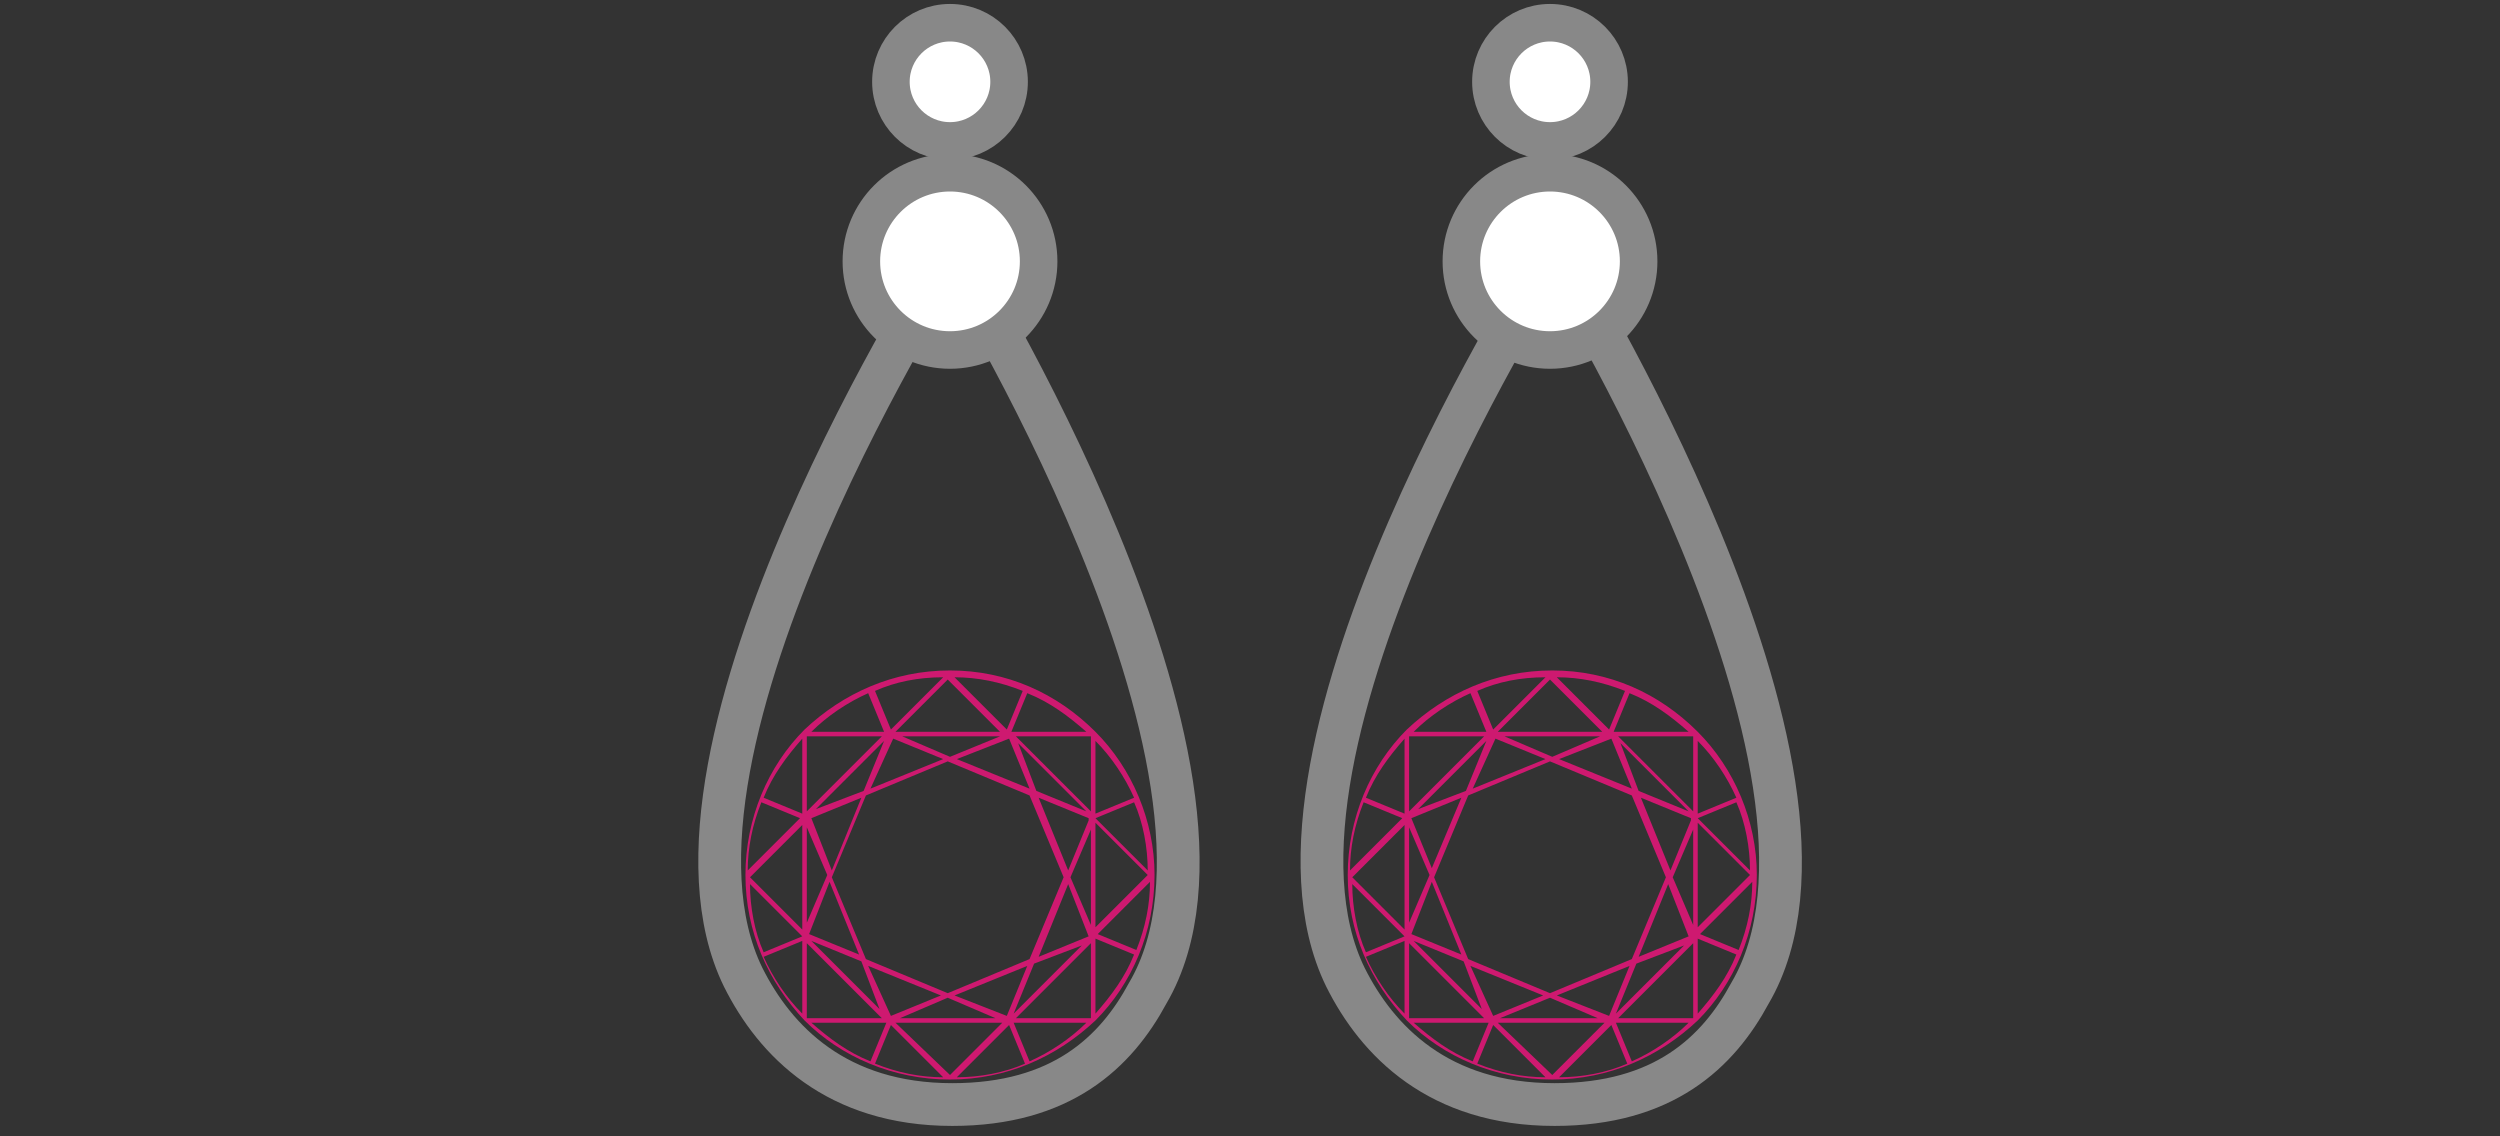 <?xml version="1.0" encoding="utf-8"?>
<!-- Generator: Adobe Illustrator 25.4.1, SVG Export Plug-In . SVG Version: 6.00 Build 0)  -->
<!DOCTYPE svg PUBLIC "-//W3C//DTD SVG 1.1//EN" "http://www.w3.org/Graphics/SVG/1.1/DTD/svg11.dtd">
<svg version="1.1" id="Layer_1" xmlns:x="http://ns.adobe.com/Extensibility/1.0/" xmlns:i="http://ns.adobe.com/AdobeIllustrator/10.0/" xmlns:graph="http://ns.adobe.com/Graphs/1.0/"
	 xmlns="http://www.w3.org/2000/svg" xmlns:xlink="http://www.w3.org/1999/xlink" x="0px" y="0px" viewBox="0 0 110 50"
	 style="enable-background:new 0 0 110 50;" xml:space="preserve">
<rect x="0" y="0" width="110" height="50" fill="#333333" stroke="none"/>
<style type="text/css">
	.st0{fill:#CE1970;}
	.st1{fill:none;stroke:#000000;stroke-width:1.652;stroke-miterlimit:10;}
	.st2{fill:none;stroke:#888888;stroke-width:1.881;stroke-miterlimit:10;}
	.st3{fill:#FFFFFF;stroke:#888888;stroke-width:1.652;stroke-miterlimit:10;}
</style>
<g>
	<g>
		<path class="st0" d="M48.2,32.2C48.2,32.2,48.1,32.2,48.2,32.2c-1.7-1.7-3.9-2.7-6.4-2.7c-2.5,0-4.7,1-6.4,2.6c0,0,0,0,0,0
			c-1.6,1.6-2.6,3.9-2.6,6.4c0,2.5,1,4.7,2.6,6.4c0,0,0,0,0,0c1.6,1.6,3.9,2.6,6.4,2.6c2.5,0,4.7-1,6.4-2.6c0,0,0,0,0,0
			c1.6-1.6,2.6-3.9,2.6-6.4C50.8,36.1,49.8,33.8,48.2,32.2z M47.9,41.2l-2.2,0.9l1.3-3.2L47.9,41.2L47.9,41.2L47.9,41.2z M45.3,42.2
			l-3.6,1.5l-3.6-1.5l-1.5-3.6l1.5-3.6l3.6-1.5l3.6,1.5l1.5,3.6L45.3,42.2z M44.3,44.7L44.3,44.7L44.3,44.7L42,43.8l3.2-1.3
			L44.3,44.7z M39.2,44.7L39.2,44.7L39.2,44.7l-1-2.2l3.2,1.3L39.2,44.7z M35.6,41.1L35.6,41.1l0.9-2.3l1.3,3.2L35.6,41.1z M35.7,36
			l2.2-0.9l-1.3,3.2L35.7,36L35.7,36z M41.5,33.4l-3.2,1.3l1-2.2L41.5,33.4z M45.3,34.7l-3.2-1.3l2.3-0.9L45.3,34.7z M45.7,35.1
			l2.2,0.9l0,0.1l0,0L47,38.3L45.7,35.1z M45.6,34.8l-0.8-2.1l3,3L45.6,34.8z M41.8,33.3l-2.1-0.9H44L41.8,33.3z M38,34.8l-2.1,0.8
			l3-3L38,34.8z M36.4,38.5l-0.9,2.1v-4.2L36.4,38.5z M37.9,42.3l0.8,2.1l-3-3L37.9,42.3z M41.7,43.9l2.1,0.9h-4.2L41.7,43.9z
			 M45.5,42.4l2.1-0.8l-3,3L45.5,42.4z M47.1,38.6l0.9-2.1v4.2L47.1,38.6z M48,35.7l-3.3-3.3H48V35.7z M39.4,32.2l2.3-2.3l2.3,2.3
			C44.1,32.2,39.4,32.2,39.4,32.2z M35.5,35.7v-3.3h3.3L35.5,35.7z M35.3,40.9L33,38.6l2.3-2.3C35.3,36.2,35.3,40.9,35.3,40.9z
			 M35.5,41.5l3.3,3.3h-3.3V41.5z M44.1,45l-2.3,2.3L39.4,45H44.1z M48,41.5v3.3h-3.3L48,41.5z M48.2,36.2l2.3,2.3l-2.3,2.3V36.2z
			 M48.2,32.6c0.7,0.7,1.3,1.6,1.7,2.5l-1.7,0.7V32.6z M44.5,32.2l0.7-1.7c1,0.4,1.8,1,2.6,1.7H44.5z M44.3,32.1L42,29.8
			c1,0,2,0.2,3,0.6L44.3,32.1z M41.5,29.8l-2.3,2.3l-0.7-1.7C39.4,30,40.4,29.8,41.5,29.8 M38.9,32.2h-3.2c0.7-0.7,1.6-1.3,2.5-1.7
			L38.9,32.2z M35.3,35.8l-1.7-0.7c0.4-1,1-1.8,1.7-2.6V35.8z M35.2,36l-2.3,2.3c0-1,0.2-2,0.6-3L35.2,36z M35.3,41.2l-1.7,0.7
			c-0.4-0.9-0.6-2-0.6-3L35.3,41.2z M35.3,41.4v3.2c-0.7-0.7-1.3-1.6-1.7-2.5L35.3,41.4z M39,45l-0.7,1.7c-1-0.4-1.8-1-2.6-1.7H39z
			 M39.2,45.1l2.3,2.3c-1,0-2-0.2-3-0.6L39.2,45.1z M44.4,45.1l0.7,1.7c-0.9,0.4-2,0.6-3,0.6L44.4,45.1z M44.6,45h3.2
			c-0.7,0.7-1.6,1.3-2.5,1.7L44.6,45z M48.2,41.3l1.7,0.7c-0.4,1-1,1.8-1.7,2.6V41.3z M48.3,41.1l2.3-2.3c0,1-0.2,2-0.6,3L48.3,41.1
			z M48.2,36l1.7-0.7c0.4,0.9,0.6,2,0.6,3L48.2,36z"/>
		<path class="st1" d="M41.8,17.4"/>
		<path class="st2" d="M41.9,48.6c-5.1,0-7.8-2.8-9.2-5.6c-4.9-10,9.2-31.9,9.2-31.9h0c0,0,14.3,22.9,8.6,32.6
			C49.1,46.3,46.7,48.6,41.9,48.6L41.9,48.6z"/>
		<circle class="st3" cx="41.8" cy="11.5" r="3.9"/>
		<circle class="st3" cx="41.8" cy="3.6" r="2.6"/>
	</g>
	<g>
		<path class="st0" d="M74.7,32.2C74.6,32.2,74.6,32.2,74.7,32.2c-1.7-1.7-3.9-2.7-6.4-2.7s-4.7,1-6.4,2.6c0,0,0,0,0,0
			c-1.6,1.6-2.6,3.9-2.6,6.4c0,2.5,1,4.7,2.6,6.4c0,0,0,0,0,0c1.6,1.6,3.9,2.6,6.4,2.6s4.7-1,6.4-2.6c0,0,0,0,0,0
			c1.6-1.6,2.6-3.9,2.6-6.4C77.3,36.1,76.3,33.8,74.7,32.2z M74.3,41.2l-2.2,0.9l1.3-3.2L74.3,41.2L74.3,41.2L74.3,41.2z M71.8,42.2
			l-3.6,1.5l-3.6-1.5l-1.5-3.6l1.5-3.6l3.6-1.5l3.6,1.5l1.5,3.6L71.8,42.2z M70.8,44.7L70.8,44.7L70.8,44.7l-2.3-0.9l3.2-1.3
			L70.8,44.7z M65.7,44.7L65.7,44.7L65.7,44.7l-1-2.2l3.2,1.3L65.7,44.7z M62.1,41.1L62.1,41.1l0.9-2.3l1.3,3.2L62.1,41.1z M62.1,36
			l2.2-0.9L63,38.2L62.1,36L62.1,36z M68,33.4l-3.2,1.3l1-2.2L68,33.4z M71.8,34.7l-3.2-1.3l2.3-0.9L71.8,34.7z M72.2,35.1l2.2,0.9
			l0,0.1l0,0l-0.9,2.2L72.2,35.1z M72.1,34.8l-0.8-2.1l3,3L72.1,34.8z M68.3,33.3l-2.1-0.9h4.2L68.3,33.3z M64.5,34.8l-2.1,0.8l3-3
			L64.5,34.8z M62.9,38.5L62,40.6v-4.2L62.9,38.5z M64.4,42.3l0.8,2.1l-3-3L64.4,42.3z M68.2,43.9l2.1,0.9H66L68.2,43.9z M72,42.4
			l2.1-0.8l-3,3L72,42.4z M73.6,38.6l0.9-2.1v4.2L73.6,38.6z M74.5,35.7l-3.3-3.3h3.3V35.7z M65.9,32.2l2.3-2.3l2.3,2.3
			C70.6,32.2,65.9,32.2,65.9,32.2z M62,35.7v-3.3h3.3L62,35.7z M61.8,40.9l-2.3-2.3l2.3-2.3C61.8,36.2,61.8,40.9,61.8,40.9z
			 M62,41.5l3.3,3.3H62V41.5z M70.6,45l-2.3,2.3L65.9,45H70.6z M74.5,41.5v3.3h-3.3L74.5,41.5z M74.7,36.2l2.3,2.3l-2.3,2.3V36.2z
			 M74.7,32.6c0.7,0.7,1.3,1.6,1.7,2.5l-1.7,0.7V32.6z M71,32.2l0.7-1.7c1,0.4,1.8,1,2.6,1.7H71z M70.8,32.1l-2.3-2.3
			c1,0,2,0.2,3,0.6L70.8,32.1z M68,29.8l-2.3,2.3l-0.7-1.7C65.9,30,66.9,29.8,68,29.8 M65.4,32.2h-3.2c0.7-0.7,1.6-1.3,2.5-1.7
			L65.4,32.2z M61.8,35.8l-1.7-0.7c0.4-1,1-1.8,1.7-2.6V35.8z M61.7,36l-2.3,2.3c0-1,0.2-2,0.6-3L61.7,36z M61.8,41.2l-1.7,0.7
			c-0.4-0.9-0.6-2-0.6-3L61.8,41.2z M61.8,41.4v3.2c-0.7-0.7-1.3-1.6-1.7-2.5L61.8,41.4z M65.5,45l-0.7,1.7c-1-0.4-1.8-1-2.6-1.7
			H65.5z M65.7,45.1l2.3,2.3c-1,0-2-0.2-3-0.6L65.7,45.1z M70.9,45.1l0.7,1.7c-0.9,0.4-2,0.6-3,0.6L70.9,45.1z M71.1,45h3.2
			c-0.7,0.7-1.6,1.3-2.5,1.7L71.1,45z M74.7,41.3l1.7,0.7c-0.4,1-1,1.8-1.7,2.6V41.3z M74.8,41.1l2.3-2.3c0,1-0.2,2-0.6,3L74.8,41.1
			z M74.7,36l1.7-0.7c0.4,0.9,0.6,2,0.6,3L74.7,36z"/>
		<path class="st1" d="M68.2,17.4"/>
		<path class="st2" d="M68.4,48.6c-5.1,0-7.8-2.8-9.2-5.6c-4.9-10,9.2-31.9,9.2-31.9h0c0,0,14.3,22.9,8.6,32.6
			C75.6,46.3,73.2,48.6,68.4,48.6L68.4,48.6z"/>
		<circle class="st3" cx="68.2" cy="11.5" r="3.9"/>
		<circle class="st3" cx="68.2" cy="3.6" r="2.6"/>
	</g>
</g>
</svg>
